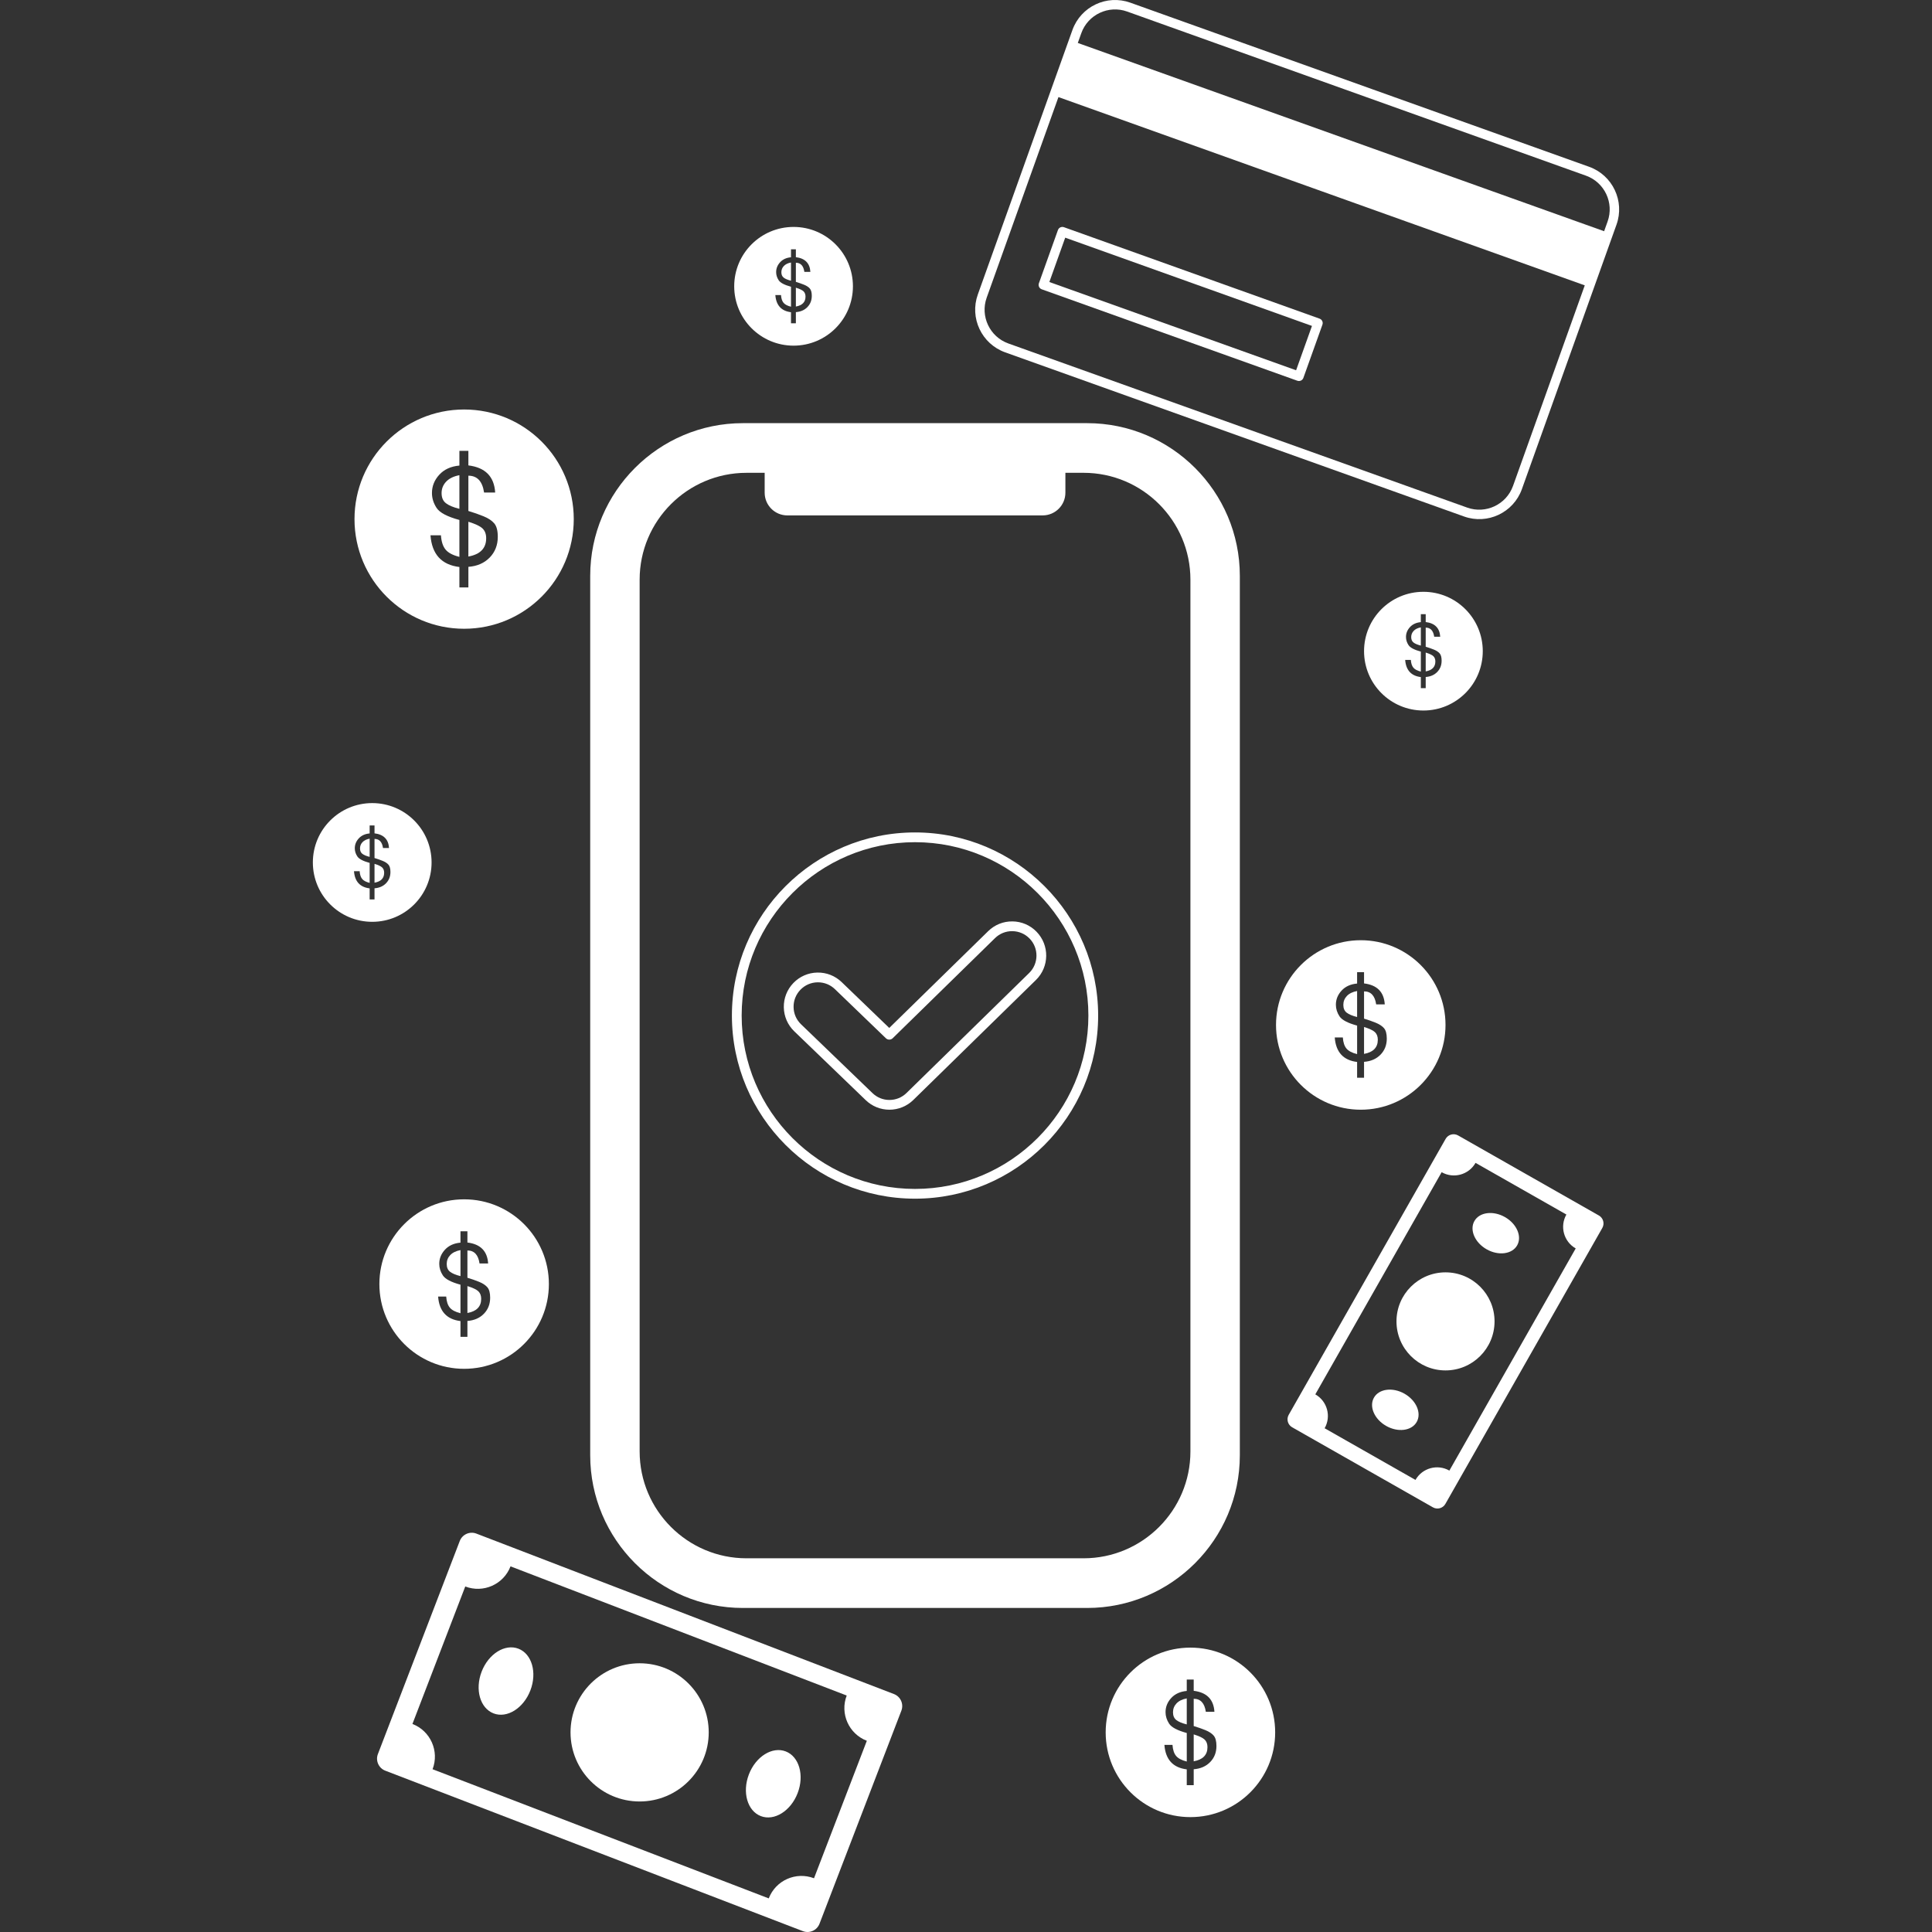 <?xml version="1.0" encoding="UTF-8"?>
<svg xmlns="http://www.w3.org/2000/svg" id="Layer_1" data-name="Layer 1" viewBox="0 0 2000 2000">
  <rect x="0" y="0" width="2000" height="2000" fill="#333333" stroke="none"/>
  <defs>
    <style>
      .cls-1 {
        fill: #fff;
      }
    </style>
  </defs>
  <g>
    <path class="cls-1" d="M1125.41,438.05h-356.37c-87.16,0-158.06,70.91-158.06,158.06v910.39c0,87.16,70.91,158.06,158.06,158.06h356.37c87.16,0,158.06-70.91,158.06-158.06V596.11c0-87.16-70.91-158.06-158.06-158.06Zm-310.36,95.49h264.36c12.94,0,23.48-10.53,23.48-23.48v-20.61h18.83c60.99,0,110.6,49.62,110.6,110.6v902.49c0,60.99-49.62,110.6-110.6,110.6h-348.97c-60.99,0-110.6-49.62-110.6-110.6V600.06c0-60.99,49.62-110.6,110.6-110.6h18.83v20.61c0,12.95,10.53,23.48,23.48,23.48Z"></path>
    <g>
      <path class="cls-1" d="M947.23,861.73c-104.53,0-189.57,85.04-189.57,189.57s85.04,189.57,189.57,189.57,189.57-85.04,189.57-189.57-85.04-189.57-189.57-189.57Zm0,369.04c-98.96,0-179.47-80.51-179.47-179.47s80.51-179.47,179.47-179.47,179.47,80.51,179.47,179.47-80.51,179.47-179.47,179.47Z"></path>
      <path class="cls-1" d="M1048.08,953.84c-9.44-.14-18.37,3.48-25.12,10.08l-102.41,100.2-49.25-47.44c-6.8-6.55-15.74-10.06-25.2-9.89-9.44,.18-18.26,4.02-24.81,10.82-6.55,6.8-10.06,15.75-9.89,25.2,.18,9.44,4.02,18.25,10.82,24.81l73.98,71.26c6.62,6.38,15.34,9.89,24.53,9.89s18.09-3.58,24.73-10.09l126.95-124.21c13.94-13.64,14.18-36.07,.55-50.01-6.61-6.75-15.45-10.53-24.89-10.63Zm17.28,53.42l-126.95,124.21c-4.75,4.65-11.02,7.2-17.67,7.2s-12.79-2.51-17.52-7.07l-73.98-71.26c-4.86-4.68-7.61-10.97-7.73-17.72-.13-6.75,2.38-13.14,7.06-18,4.68-4.86,10.97-7.61,17.72-7.73,.16,0,.32,0,.49,0,6.57,0,12.77,2.5,17.51,7.07l52.79,50.84c1.97,1.89,5.09,1.88,7.04-.03l105.92-103.63c4.82-4.72,11.21-7.29,17.94-7.2,6.75,.07,13.06,2.77,17.78,7.59,9.74,9.96,9.57,25.98-.39,35.72Z"></path>
    </g>
  </g>
  <g>
    <path class="cls-1" d="M1645.06,172.66L1170.05,2.74c-24.32-8.7-51.18,4.01-59.88,28.33l-5.26,14.7-16.76,46.86-75.92,212.24c-8.7,24.32,4.01,51.18,28.33,59.88l475.02,169.92c24.32,8.7,51.18-4.01,59.88-28.33l75.92-212.24,16.76-46.86,5.26-14.7c8.7-24.32-4.01-51.18-28.33-59.88Zm-78.81,330.39c-6.89,19.25-28.15,29.31-47.4,22.42l-475.02-169.92c-19.25-6.89-29.31-28.15-22.42-47.4l74.28-207.65,544.85,194.9-74.28,207.65Zm94.33-263.69L1115.74,44.46l3.62-10.11c6.89-19.25,28.15-29.31,47.4-22.42l475.02,169.92c19.25,6.89,29.31,28.15,22.42,47.4l-3.62,10.11Z"></path>
    <path class="cls-1" d="M1078.41,299.48l264.61,94.66c2.54,.91,5.33-.41,6.24-2.95l19.71-55.09c.91-2.54-.41-5.33-2.95-6.24l-264.61-94.66c-2.54-.91-5.33,.41-6.24,2.95l-19.71,55.09c-.91,2.54,.41,5.33,2.95,6.24Zm24.3-53.45l255.43,91.37-16.42,45.9-255.43-91.37,16.42-45.9Z"></path>
  </g>
  <g>
    <path class="cls-1" d="M457.13,510.52c0,4.62,1.49,8.09,4.48,10.4,2.99,2.31,7.64,4.26,13.95,5.83v-34.84c-5.98,1.13-10.54,3.36-13.7,6.68-3.16,3.33-4.74,7.3-4.74,11.92Z"></path>
    <path class="cls-1" d="M484.86,540.11v36.02c12.29-2.25,18.43-8.57,18.43-18.94,0-4.28-1.24-7.64-3.72-10.06-2.48-2.42-7.39-4.76-14.71-7.02Z"></path>
    <path class="cls-1" d="M480.47,423.91c-62.68,0-113.49,50.81-113.49,113.49s50.81,113.49,113.49,113.49,113.49-50.81,113.49-113.49-50.81-113.49-113.49-113.49Zm26.47,153.24c-5.58,5.75-12.94,8.96-22.07,9.64v21.31h-9.3v-21.14c-18.49-2.25-28.47-13.19-29.93-32.81h10.82c.45,6.54,2.06,11.47,4.82,14.8,2.76,3.33,7.53,5.83,14.29,7.53v-38.22c-12.51-3.38-20.38-7.53-23.59-12.43-3.21-4.9-4.82-10.06-4.82-15.47,0-7.1,2.54-13.42,7.61-18.94,5.07-5.52,12.01-8.68,20.8-9.47v-15.22h9.3v15.05c17.48,2.14,26.72,11.5,27.74,28.07h-11.5c-1.69-11.61-7.1-17.42-16.24-17.42v36.53c5.64,1.69,10.88,3.52,15.73,5.5,4.85,1.97,8.51,4.4,10.99,7.27,2.48,2.88,3.72,7.53,3.72,13.95,0,8.57-2.79,15.73-8.37,21.48Z"></path>
  </g>
  <g>
    <path class="cls-1" d="M1390.62,1040.26c0,3.57,1.15,6.25,3.46,8.04,2.31,1.79,5.9,3.29,10.79,4.51v-26.93c-4.62,.87-8.15,2.59-10.59,5.16-2.44,2.57-3.66,5.64-3.66,9.22Z"></path>
    <path class="cls-1" d="M1412.06,1063.14v27.85c9.5-1.74,14.25-6.62,14.25-14.64,0-3.31-.96-5.9-2.88-7.78-1.92-1.87-5.71-3.68-11.37-5.43Z"></path>
    <path class="cls-1" d="M1408.66,973.31c-48.45,0-87.73,39.28-87.73,87.73s39.28,87.73,87.73,87.73,87.73-39.28,87.73-87.73-39.28-87.73-87.73-87.73Zm20.46,118.45c-4.31,4.44-10,6.93-17.06,7.45v16.47h-7.19v-16.34c-14.29-1.74-22.01-10.2-23.14-25.36h8.37c.35,5.06,1.59,8.87,3.73,11.44,2.13,2.57,5.82,4.51,11.05,5.82v-29.55c-9.67-2.61-15.75-5.82-18.24-9.61-2.48-3.79-3.73-7.78-3.73-11.96,0-5.49,1.96-10.37,5.88-14.64,3.92-4.27,9.28-6.71,16.08-7.32v-11.77h7.19v11.64c13.51,1.66,20.66,8.89,21.44,21.7h-8.89c-1.31-8.98-5.49-13.47-12.55-13.47v28.24c4.36,1.31,8.41,2.72,12.16,4.25,3.75,1.53,6.58,3.4,8.5,5.62,1.92,2.22,2.88,5.82,2.88,10.79,0,6.62-2.16,12.16-6.47,16.6Z"></path>
  </g>
  <g>
    <path class="cls-1" d="M1214.28,1772.56c0,3.57,1.15,6.25,3.46,8.04,2.31,1.79,5.9,3.29,10.79,4.51v-26.93c-4.62,.87-8.15,2.59-10.59,5.16-2.44,2.57-3.66,5.64-3.66,9.22Z"></path>
    <path class="cls-1" d="M1235.72,1795.44v27.85c9.5-1.74,14.25-6.62,14.25-14.64,0-3.31-.96-5.9-2.88-7.78-1.92-1.87-5.71-3.68-11.37-5.43Z"></path>
    <path class="cls-1" d="M1232.32,1705.61c-48.45,0-87.73,39.28-87.73,87.73s39.28,87.73,87.73,87.73,87.73-39.28,87.73-87.73-39.28-87.73-87.73-87.73Zm20.46,118.45c-4.31,4.44-10,6.93-17.06,7.45v16.47h-7.19v-16.34c-14.29-1.74-22.01-10.2-23.14-25.36h8.37c.35,5.06,1.59,8.87,3.73,11.44,2.13,2.57,5.82,4.51,11.05,5.82v-29.55c-9.67-2.61-15.75-5.82-18.24-9.61-2.48-3.79-3.73-7.78-3.73-11.96,0-5.49,1.96-10.37,5.88-14.64,3.92-4.27,9.28-6.71,16.08-7.32v-11.77h7.19v11.64c13.51,1.66,20.66,8.89,21.44,21.7h-8.89c-1.31-8.98-5.49-13.47-12.55-13.47v28.24c4.36,1.31,8.41,2.72,12.16,4.25,3.75,1.53,6.58,3.4,8.5,5.62,1.92,2.22,2.88,5.82,2.88,10.79,0,6.62-2.16,12.16-6.47,16.6Z"></path>
  </g>
  <g>
    <path class="cls-1" d="M462.43,1308.48c0,3.57,1.15,6.25,3.46,8.04,2.31,1.79,5.9,3.29,10.79,4.51v-26.93c-4.62,.87-8.15,2.59-10.59,5.16-2.44,2.57-3.66,5.64-3.66,9.22Z"></path>
    <path class="cls-1" d="M483.87,1331.36v27.85c9.5-1.74,14.25-6.62,14.25-14.64,0-3.31-.96-5.9-2.88-7.78-1.92-1.87-5.71-3.68-11.37-5.43Z"></path>
    <path class="cls-1" d="M480.47,1241.53c-48.45,0-87.73,39.28-87.73,87.73s39.28,87.73,87.73,87.73,87.73-39.28,87.73-87.73-39.28-87.73-87.73-87.73Zm20.46,118.45c-4.31,4.44-10,6.93-17.06,7.45v16.47h-7.19v-16.34c-14.29-1.74-22.01-10.2-23.14-25.36h8.37c.35,5.06,1.59,8.87,3.73,11.44,2.13,2.57,5.82,4.51,11.05,5.82v-29.55c-9.67-2.61-15.75-5.82-18.24-9.61-2.48-3.79-3.73-7.78-3.73-11.96,0-5.49,1.96-10.37,5.88-14.64,3.92-4.27,9.28-6.71,16.08-7.32v-11.77h7.19v11.64c13.51,1.66,20.66,8.89,21.44,21.7h-8.89c-1.31-8.98-5.49-13.47-12.55-13.47v28.24c4.36,1.31,8.41,2.72,12.16,4.25,3.75,1.53,6.58,3.4,8.5,5.62,1.92,2.22,2.88,5.82,2.88,10.79,0,6.62-2.16,12.16-6.47,16.6Z"></path>
  </g>
  <g>
    <path class="cls-1" d="M372.68,878.25c0,2.5,.81,4.38,2.43,5.63,1.62,1.25,4.13,2.3,7.55,3.16v-18.86c-3.24,.61-5.71,1.82-7.42,3.62-1.71,1.8-2.56,3.95-2.56,6.46Z"></path>
    <path class="cls-1" d="M387.7,894.27v19.5c6.65-1.22,9.98-4.64,9.98-10.26,0-2.32-.67-4.13-2.01-5.45-1.34-1.31-4-2.58-7.97-3.8Z"></path>
    <path class="cls-1" d="M385.32,831.36c-33.94,0-61.45,27.51-61.45,61.45s27.51,61.45,61.45,61.45,61.45-27.51,61.45-61.45-27.51-61.45-61.45-61.45Zm14.33,82.97c-3.02,3.11-7,4.85-11.95,5.22v11.54h-5.04v-11.45c-10.01-1.22-15.41-7.14-16.21-17.76h5.86c.24,3.54,1.11,6.21,2.61,8.01,1.5,1.8,4.07,3.16,7.74,4.07v-20.69c-6.78-1.83-11.03-4.07-12.77-6.73-1.74-2.66-2.61-5.45-2.61-8.38,0-3.85,1.37-7.26,4.12-10.26,2.75-2.99,6.5-4.7,11.26-5.13v-8.24h5.04v8.15c9.46,1.16,14.47,6.23,15.02,15.2h-6.23c-.92-6.29-3.85-9.43-8.79-9.43v19.78c3.05,.92,5.89,1.91,8.52,2.98,2.62,1.07,4.61,2.38,5.95,3.94,1.34,1.56,2.01,4.07,2.01,7.55,0,4.64-1.51,8.52-4.53,11.63Z"></path>
  </g>
  <g>
    <path class="cls-1" d="M808.87,281.81c0,2.5,.81,4.38,2.43,5.63,1.62,1.25,4.13,2.3,7.55,3.16v-18.86c-3.24,.61-5.71,1.82-7.42,3.62-1.71,1.8-2.56,3.95-2.56,6.46Z"></path>
    <path class="cls-1" d="M823.88,297.83v19.5c6.65-1.22,9.98-4.64,9.98-10.26,0-2.32-.67-4.13-2.01-5.45-1.34-1.31-4-2.58-7.97-3.8Z"></path>
    <path class="cls-1" d="M821.5,234.92c-33.94,0-61.45,27.51-61.45,61.45s27.51,61.45,61.45,61.45,61.45-27.51,61.45-61.45-27.51-61.45-61.45-61.45Zm14.33,82.97c-3.02,3.11-7,4.85-11.95,5.22v11.54h-5.04v-11.45c-10.01-1.22-15.41-7.14-16.21-17.76h5.86c.24,3.54,1.11,6.21,2.61,8.01,1.5,1.8,4.07,3.16,7.74,4.07v-20.69c-6.78-1.83-11.03-4.07-12.77-6.73-1.74-2.66-2.61-5.45-2.61-8.38,0-3.85,1.37-7.26,4.12-10.26,2.75-2.99,6.5-4.7,11.26-5.13v-8.24h5.04v8.15c9.46,1.16,14.47,6.23,15.02,15.2h-6.23c-.92-6.29-3.85-9.43-8.79-9.43v19.78c3.05,.92,5.89,1.91,8.52,2.98,2.62,1.07,4.61,2.38,5.95,3.94,1.34,1.56,2.01,4.07,2.01,7.55,0,4.64-1.51,8.52-4.53,11.63Z"></path>
  </g>
  <g>
    <path class="cls-1" d="M1460.87,659.52c0,2.5,.81,4.38,2.43,5.63,1.62,1.25,4.13,2.3,7.55,3.16v-18.86c-3.24,.61-5.71,1.82-7.42,3.62-1.71,1.8-2.56,3.95-2.56,6.46Z"></path>
    <path class="cls-1" d="M1475.89,675.54v19.5c6.65-1.22,9.98-4.64,9.98-10.26,0-2.32-.67-4.13-2.01-5.45-1.34-1.31-4-2.58-7.97-3.8Z"></path>
    <path class="cls-1" d="M1473.51,612.63c-33.94,0-61.45,27.51-61.45,61.45s27.51,61.45,61.45,61.45,61.45-27.51,61.45-61.45-27.51-61.45-61.45-61.45Zm14.33,82.97c-3.02,3.11-7,4.85-11.95,5.22v11.54h-5.04v-11.45c-10.01-1.22-15.41-7.14-16.21-17.76h5.86c.24,3.54,1.11,6.21,2.61,8.01,1.5,1.8,4.07,3.16,7.74,4.07v-20.69c-6.78-1.83-11.03-4.07-12.77-6.73-1.74-2.66-2.61-5.45-2.61-8.38,0-3.85,1.37-7.26,4.12-10.26,2.75-2.99,6.5-4.7,11.26-5.13v-8.24h5.04v8.15c9.46,1.16,14.47,6.23,15.02,15.2h-6.23c-.92-6.29-3.85-9.43-8.79-9.43v19.78c3.05,.92,5.89,1.91,8.52,2.98,2.62,1.07,4.61,2.38,5.95,3.94,1.34,1.56,2.01,4.07,2.01,7.55,0,4.64-1.51,8.52-4.53,11.63Z"></path>
  </g>
  <g>
    <path class="cls-1" d="M925.43,1753.68l-432.27-166.1c-6.87-2.64-14.58,.79-17.22,7.66l-84.74,220.55c-2.64,6.87,.79,14.58,7.66,17.22l432.27,166.1c6.87,2.64,14.58-.79,17.22-7.66l84.74-220.55c2.64-6.87-.79-14.58-7.66-17.22Zm-82.77,190.69c-18.7-7.18-39.68,2.15-46.86,20.84l-348.01-133.72c7.18-18.7-2.15-39.68-20.84-46.86l54.68-142.31c18.7,7.18,39.68-2.15,46.86-20.84l348.01,133.72c-7.18,18.7,2.15,39.68,20.84,46.86l-54.68,142.31Z"></path>
    <circle class="cls-1" cx="662.14" cy="1793.35" r="71.53"></circle>
    <ellipse class="cls-1" cx="523.81" cy="1740.19" rx="35.88" ry="27.03" transform="translate(-1288.47 1604.97) rotate(-68.98)"></ellipse>
    <ellipse class="cls-1" cx="800.48" cy="1846.5" rx="35.88" ry="27.03" transform="translate(-1210.27 1931.42) rotate(-68.98)"></ellipse>
  </g>
  <g>
    <path class="cls-1" d="M1496.52,1178.95l-162.45,285.66c-2.58,4.54-.99,10.31,3.55,12.9l145.74,82.88c4.54,2.58,10.31,.99,12.9-3.55l162.45-285.66c2.58-4.54,.99-10.31-3.55-12.9l-145.74-82.88c-4.54-2.58-10.31-.99-12.9,3.55Zm125,78.33c-7.03,12.36-2.71,28.07,9.65,35.09l-130.78,229.98c-12.36-7.03-28.07-2.71-35.09,9.65l-94.04-53.48c7.03-12.36,2.71-28.07-9.65-35.09l130.78-229.98c12.36,7.03,28.07,2.71,35.09-9.65l94.04,53.48Z"></path>
    <circle class="cls-1" cx="1496.39" cy="1367.89" r="50.76"></circle>
    <ellipse class="cls-1" cx="1444.4" cy="1459.31" rx="19.18" ry="25.46" transform="translate(-538.16 1993.48) rotate(-60.37)"></ellipse>
    <ellipse class="cls-1" cx="1548.38" cy="1276.48" rx="19.18" ry="25.46" transform="translate(-326.65 1991.41) rotate(-60.37)"></ellipse>
  </g>
</svg>
